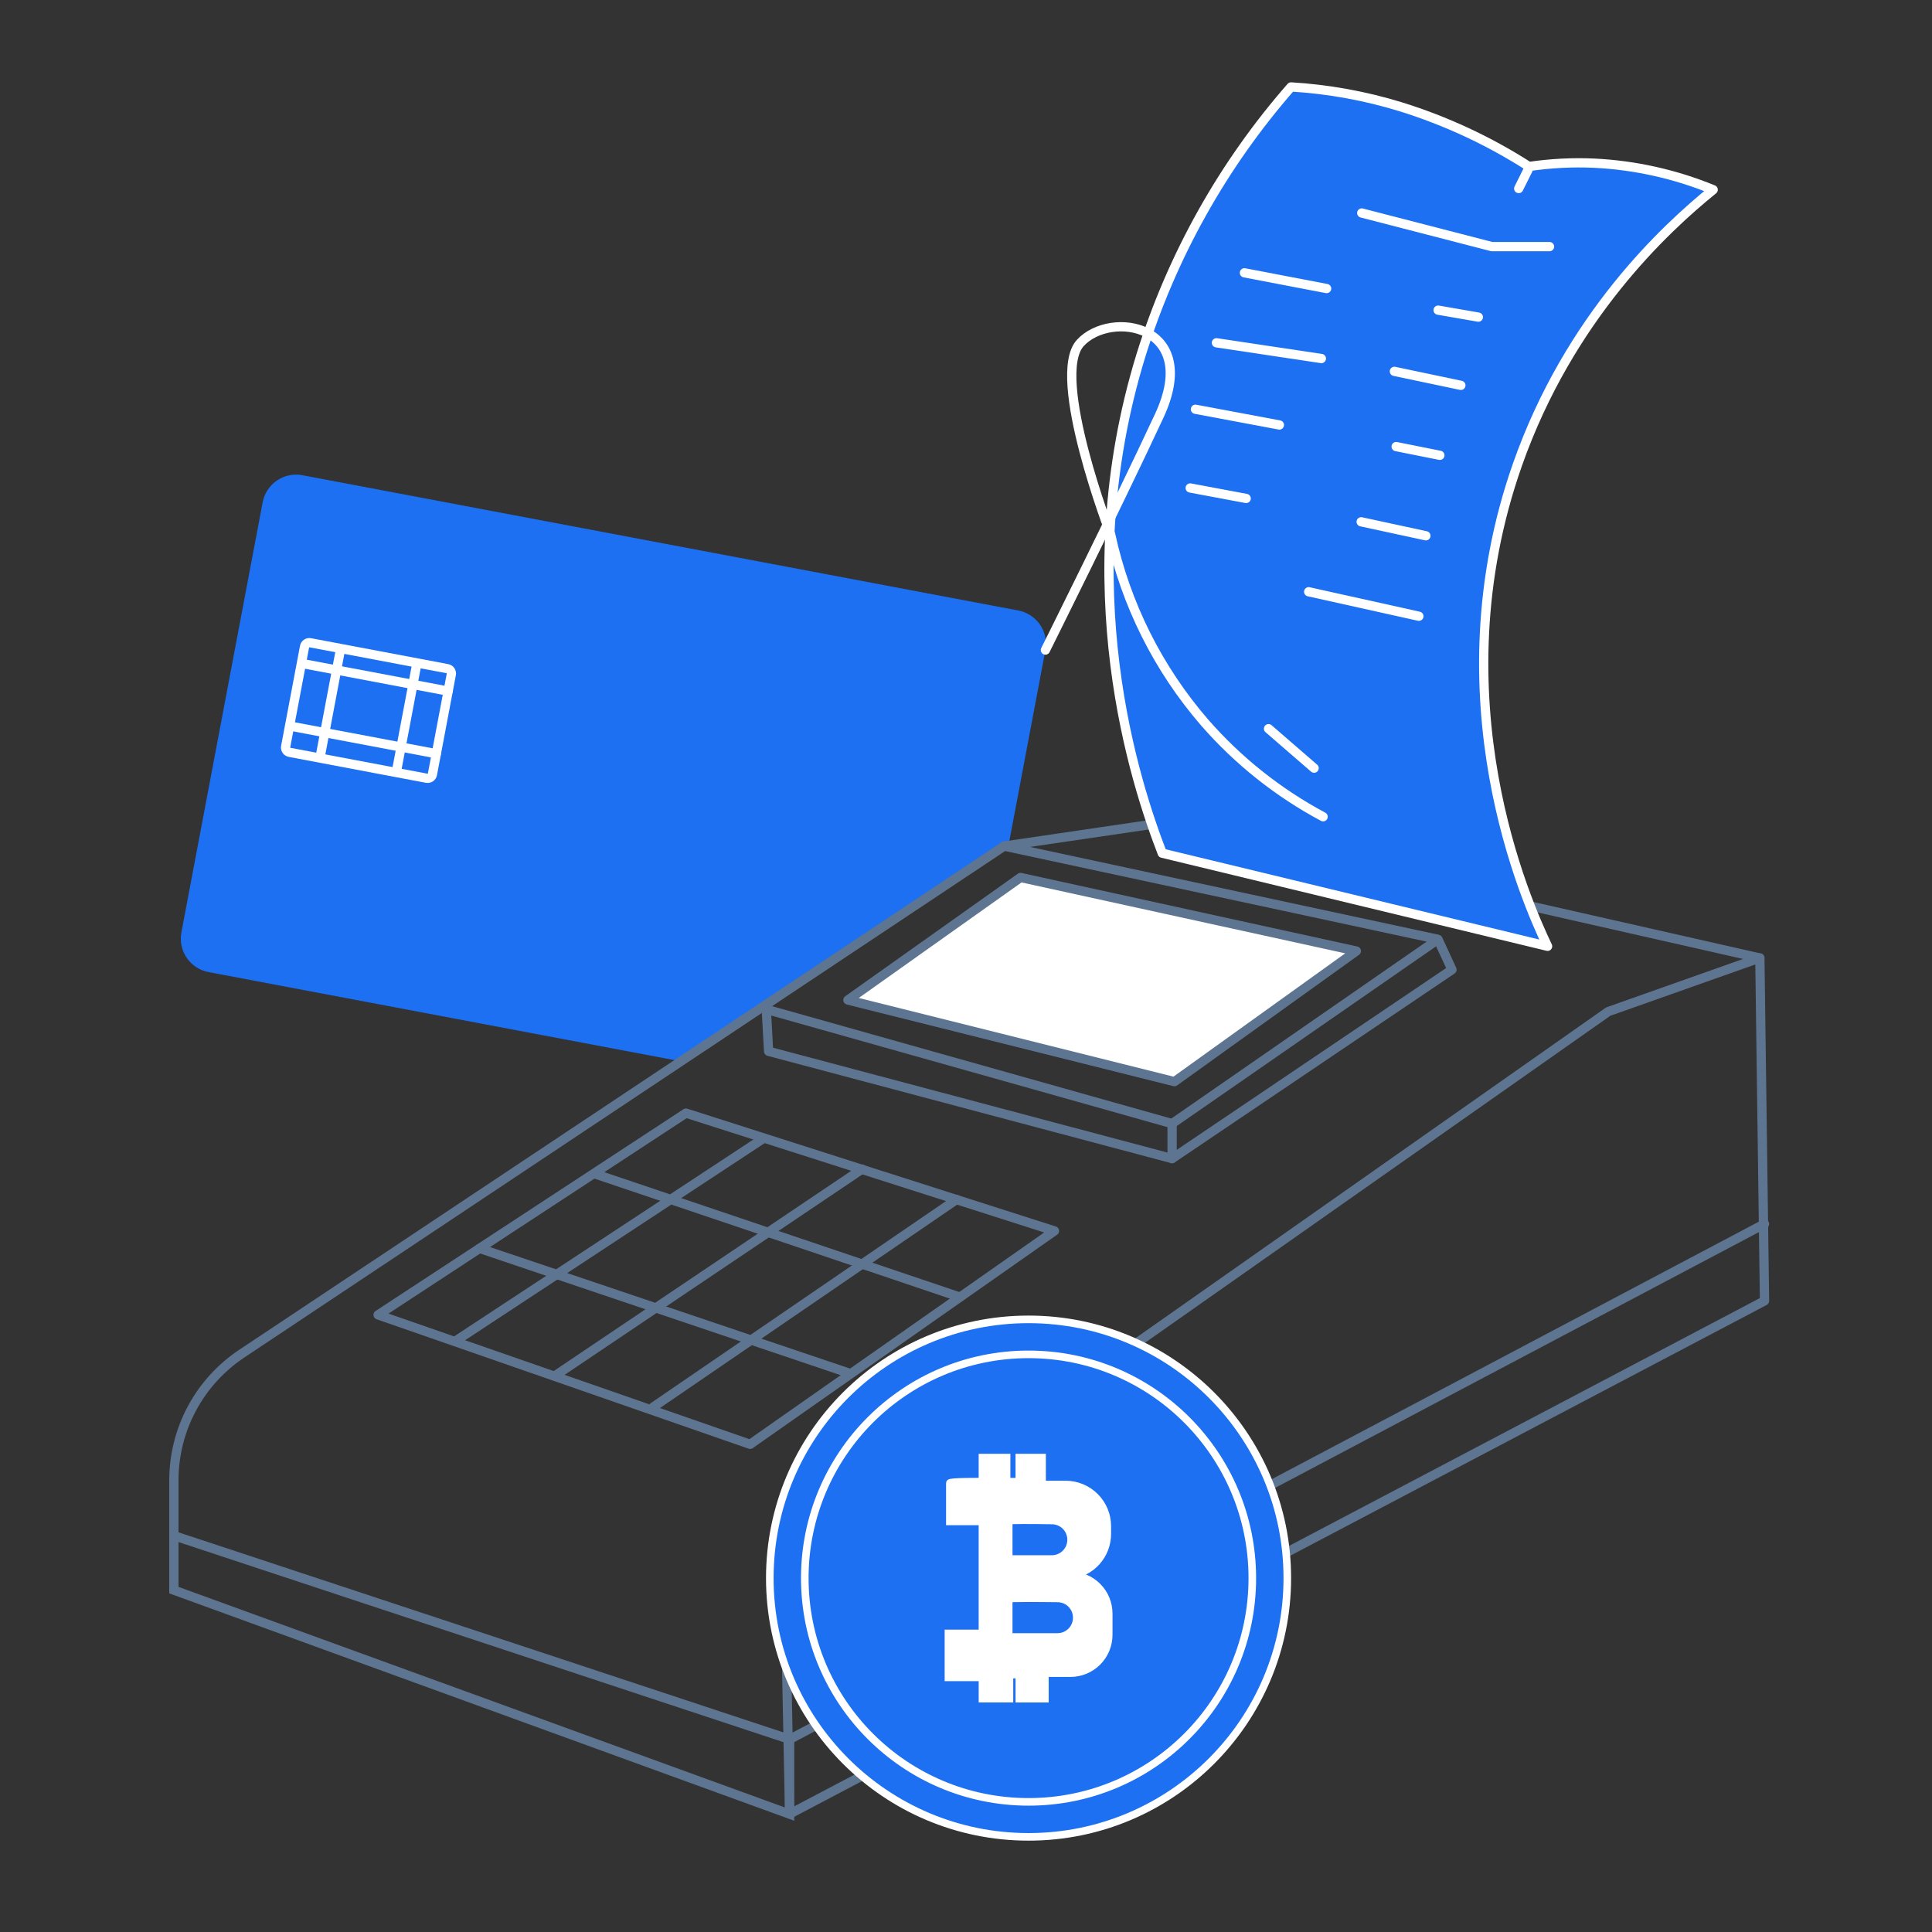 <svg xmlns="http://www.w3.org/2000/svg" width="200" height="200" viewBox="0 0 200 200" fill="none">
    <rect x="0" y="0" width="200" height="200" fill="#333333" stroke="none"/>
    <path d="M108.222 67.29L104.362 87.724L70.709 109.911L21.581 100.629C20.666 100.456 19.856 99.926 19.331 99.157C18.805 98.387 18.607 97.441 18.778 96.525L27.191 51.996C27.364 51.081 27.894 50.271 28.663 49.746C29.433 49.22 30.379 49.021 31.295 49.193L105.411 63.198C106.325 63.37 107.134 63.897 107.661 64.663C108.188 65.43 108.39 66.375 108.222 67.29Z" fill="#1C70F1"/>
    <path d="M31.527 66.942L29.572 77.29C29.52 77.565 29.701 77.83 29.976 77.882L44.173 80.565C44.448 80.617 44.713 80.436 44.765 80.161L46.72 69.813C46.772 69.538 46.591 69.273 46.316 69.221L32.119 66.538C31.844 66.486 31.579 66.667 31.527 66.942Z" stroke="white" stroke-width="0.958" stroke-linecap="round" stroke-linejoin="round"/>
    <path d="M31.4 68.708L46.39 71.542" stroke="white" stroke-width="0.958" stroke-linecap="round" stroke-linejoin="round"/>
    <path d="M30.175 75.19L45.165 78.024" stroke="white" stroke-width="0.958" stroke-linecap="round" stroke-linejoin="round"/>
    <path d="M35.227 67.333L33.158 78.272" stroke="white" stroke-width="0.958" stroke-linecap="round" stroke-linejoin="round"/>
    <path d="M43.127 68.827L41.059 79.767" stroke="white" stroke-width="0.958" stroke-linecap="round" stroke-linejoin="round"/>
    <path d="M81.74 187.784L182.662 134.667L182.179 99.166L166.485 104.719L88.129 159.782C86.015 161.266 84.299 163.248 83.132 165.552C81.966 167.856 81.384 170.412 81.439 172.995L81.74 187.784Z" stroke="#5E7591" stroke-width="0.958" stroke-linecap="round" stroke-linejoin="round"/>
    <path d="M148.836 97.233L103.952 87.588L25.02 140.133C22.861 141.571 21.09 143.519 19.865 145.806C18.641 148.093 18 150.647 18 153.241V164.61L81.74 187.798V180.057" stroke="#5E7591" stroke-width="0.958" stroke-miterlimit="10"/>
    <path d="M103.952 87.585L120.37 85.171L182.179 99.174" stroke="#5E7591" stroke-width="0.958" stroke-linecap="round" stroke-linejoin="round"/>
    <path d="M182.662 126.698L81.74 180.055L18.242 159.051" stroke="#5E7591" stroke-width="0.958" stroke-linecap="round" stroke-linejoin="round"/>
    <path d="M87.776 103.521L105.645 90.837L140.41 98.451L121.577 111.971L87.776 103.521Z" fill="white" stroke="#5E7591" stroke-width="0.958" stroke-linecap="round" stroke-linejoin="round"/>
    <path d="M148.86 97.244L121.336 116.317V119.937L150.309 100.381L148.86 97.244Z" stroke="#5E7591" stroke-width="0.958" stroke-linecap="round" stroke-linejoin="round"/>
    <path d="M121.336 119.937L79.567 108.832L79.325 104.485L121.336 116.317" stroke="#5E7591" stroke-width="0.958" stroke-linecap="round" stroke-linejoin="round"/>
    <path d="M39.14 136.115L77.651 149.515L109.158 127.423L71.01 115.229L39.14 136.115Z" stroke="#5E7591" stroke-width="0.958" stroke-linecap="round" stroke-linejoin="round"/>
    <path d="M49.644 129.233L87.911 142.151" stroke="#5E7591" stroke-width="0.958" stroke-linecap="round" stroke-linejoin="round"/>
    <path d="M61.713 121.562L99.365 134.275" stroke="#5E7591" stroke-width="0.958" stroke-linecap="round" stroke-linejoin="round"/>
    <path d="M47.229 138.771L78.978 117.885" stroke="#5E7591" stroke-width="0.958" stroke-linecap="round" stroke-linejoin="round"/>
    <path d="M57.489 142.393L89.24 121.025" stroke="#5E7591" stroke-width="0.958" stroke-linecap="round" stroke-linejoin="round"/>
    <path d="M67.631 145.65L99.027 124.164" stroke="#5E7591" stroke-width="0.958" stroke-linecap="round" stroke-linejoin="round"/>
    <path d="M120.315 88.322C117.577 81.228 110.748 60.699 118.115 36.768C121.296 26.528 126.587 17.069 133.649 9C137.499 9.23 141.309 9.919 144.996 11.052C149.681 12.509 154.148 14.589 158.277 17.237C160.514 16.906 162.778 16.79 165.037 16.892C169.267 17.099 173.431 18.029 177.349 19.64C172.401 23.639 162.461 32.834 157.093 48.077C148.565 72.291 158.029 93.396 160.206 97.96L120.315 88.322Z" fill="#1C70F1" stroke="white" stroke-width="0.958" stroke-linecap="round" stroke-linejoin="round"/>
    <path d="M140.966 22.049L154.432 25.529H160.407" stroke="white" stroke-width="0.958" stroke-linecap="round" stroke-linejoin="round"/>
    <path d="M128.822 28.242L137.332 29.871" stroke="white" stroke-width="0.958" stroke-linecap="round" stroke-linejoin="round"/>
    <path d="M148.873 32.105L153.038 32.828" stroke="white" stroke-width="0.958" stroke-linecap="round" stroke-linejoin="round"/>
    <path d="M144.346 38.443L151.229 39.892" stroke="white" stroke-width="0.958" stroke-linecap="round" stroke-linejoin="round"/>
    <path d="M144.529 46.23L149.055 47.135" stroke="white" stroke-width="0.958" stroke-linecap="round" stroke-linejoin="round"/>
    <path d="M140.907 54.016L147.607 55.464" stroke="white" stroke-width="0.958" stroke-linecap="round" stroke-linejoin="round"/>
    <path d="M135.473 61.259L146.882 63.793" stroke="white" stroke-width="0.958" stroke-linecap="round" stroke-linejoin="round"/>
    <path d="M125.925 35.485L136.788 37.115" stroke="white" stroke-width="0.958" stroke-linecap="round" stroke-linejoin="round"/>
    <path d="M123.752 42.366L132.442 43.995" stroke="white" stroke-width="0.958" stroke-linecap="round" stroke-linejoin="round"/>
    <path d="M123.208 50.515L129.003 51.6" stroke="white" stroke-width="0.958" stroke-linecap="round" stroke-linejoin="round"/>
    <path d="M158.181 17.581L157.214 19.518" stroke="white" stroke-width="0.958" stroke-linecap="round" stroke-linejoin="round"/>
    <path d="M108.22 67.294C108.22 67.294 115.607 52.487 120 43.056C124.394 33.625 114.971 32.049 111.827 35.51C108.683 38.972 114.971 55.315 114.971 55.315C116.532 62.527 119.884 69.231 124.716 74.809C128.177 78.77 132.328 82.07 136.967 84.55" stroke="white" stroke-width="0.958" stroke-linecap="round" stroke-linejoin="round"/>
    <path d="M131.318 75.434L136.037 79.52" stroke="white" stroke-width="0.958" stroke-linecap="round" stroke-linejoin="round"/>
    <path d="M106.476 190.151C121.269 190.151 133.261 178.159 133.261 163.366C133.261 148.573 121.269 136.581 106.476 136.581C91.683 136.581 79.69 148.573 79.69 163.366C79.69 178.159 91.683 190.151 106.476 190.151Z" fill="#1C70F1" stroke="white" stroke-width="0.785" stroke-linecap="round" stroke-linejoin="round"/>
    <path d="M106.476 186.529C119.268 186.529 129.639 176.159 129.639 163.366C129.639 150.573 119.268 140.203 106.476 140.203C93.683 140.203 83.312 150.573 83.312 163.366C83.312 176.159 93.683 186.529 106.476 186.529Z" fill="#1C70F1" stroke="white" stroke-width="0.785" stroke-linecap="round" stroke-linejoin="round"/>
    <path d="M98.329 153.529V157.493H101.704V169.089H98.183V173.639H101.706V175.84H104.497V173.349H105.523V175.845H108.166V173.204H110.809C111.33 173.204 111.845 173.101 112.326 172.902C112.807 172.703 113.244 172.411 113.613 172.042C113.981 171.674 114.273 171.237 114.472 170.756C114.671 170.275 114.774 169.76 114.774 169.239V167.037C114.774 166.517 114.671 166.001 114.472 165.52C114.273 165.039 113.981 164.602 113.613 164.234C113.244 163.866 112.807 163.574 112.326 163.374C111.845 163.175 111.33 163.073 110.809 163.073C111.86 162.952 112.83 162.449 113.534 161.659C114.238 160.869 114.626 159.848 114.626 158.79V157.988C114.626 156.845 114.172 155.749 113.364 154.941C112.556 154.132 111.46 153.678 110.317 153.678H107.875V150.888H105.521V153.383H104.202V150.888H101.704V153.383C101.704 153.383 98.329 153.352 98.329 153.529Z" fill="white" stroke="white" stroke-width="0.785" stroke-miterlimit="10"/>
    <path d="M104.422 157.428V161.39H108.885C109.414 161.39 109.922 161.18 110.296 160.806C110.67 160.432 110.881 159.925 110.881 159.396C110.882 158.87 110.675 158.366 110.306 157.992C109.937 157.618 109.435 157.405 108.909 157.399C107.007 157.37 104.422 157.352 104.422 157.428Z" fill="#1C70F1" stroke="white" stroke-width="0.785" stroke-linecap="round" stroke-linejoin="round"/>
    <path d="M104.422 165.496V169.458H109.47C109.999 169.458 110.507 169.248 110.881 168.873C111.256 168.499 111.466 167.991 111.466 167.462C111.467 166.936 111.26 166.432 110.891 166.059C110.521 165.685 110.02 165.472 109.494 165.467C107.596 165.442 104.422 165.43 104.422 165.496Z" fill="#1C70F1" stroke="white" stroke-width="0.785" stroke-linecap="round" stroke-linejoin="round"/>
</svg>